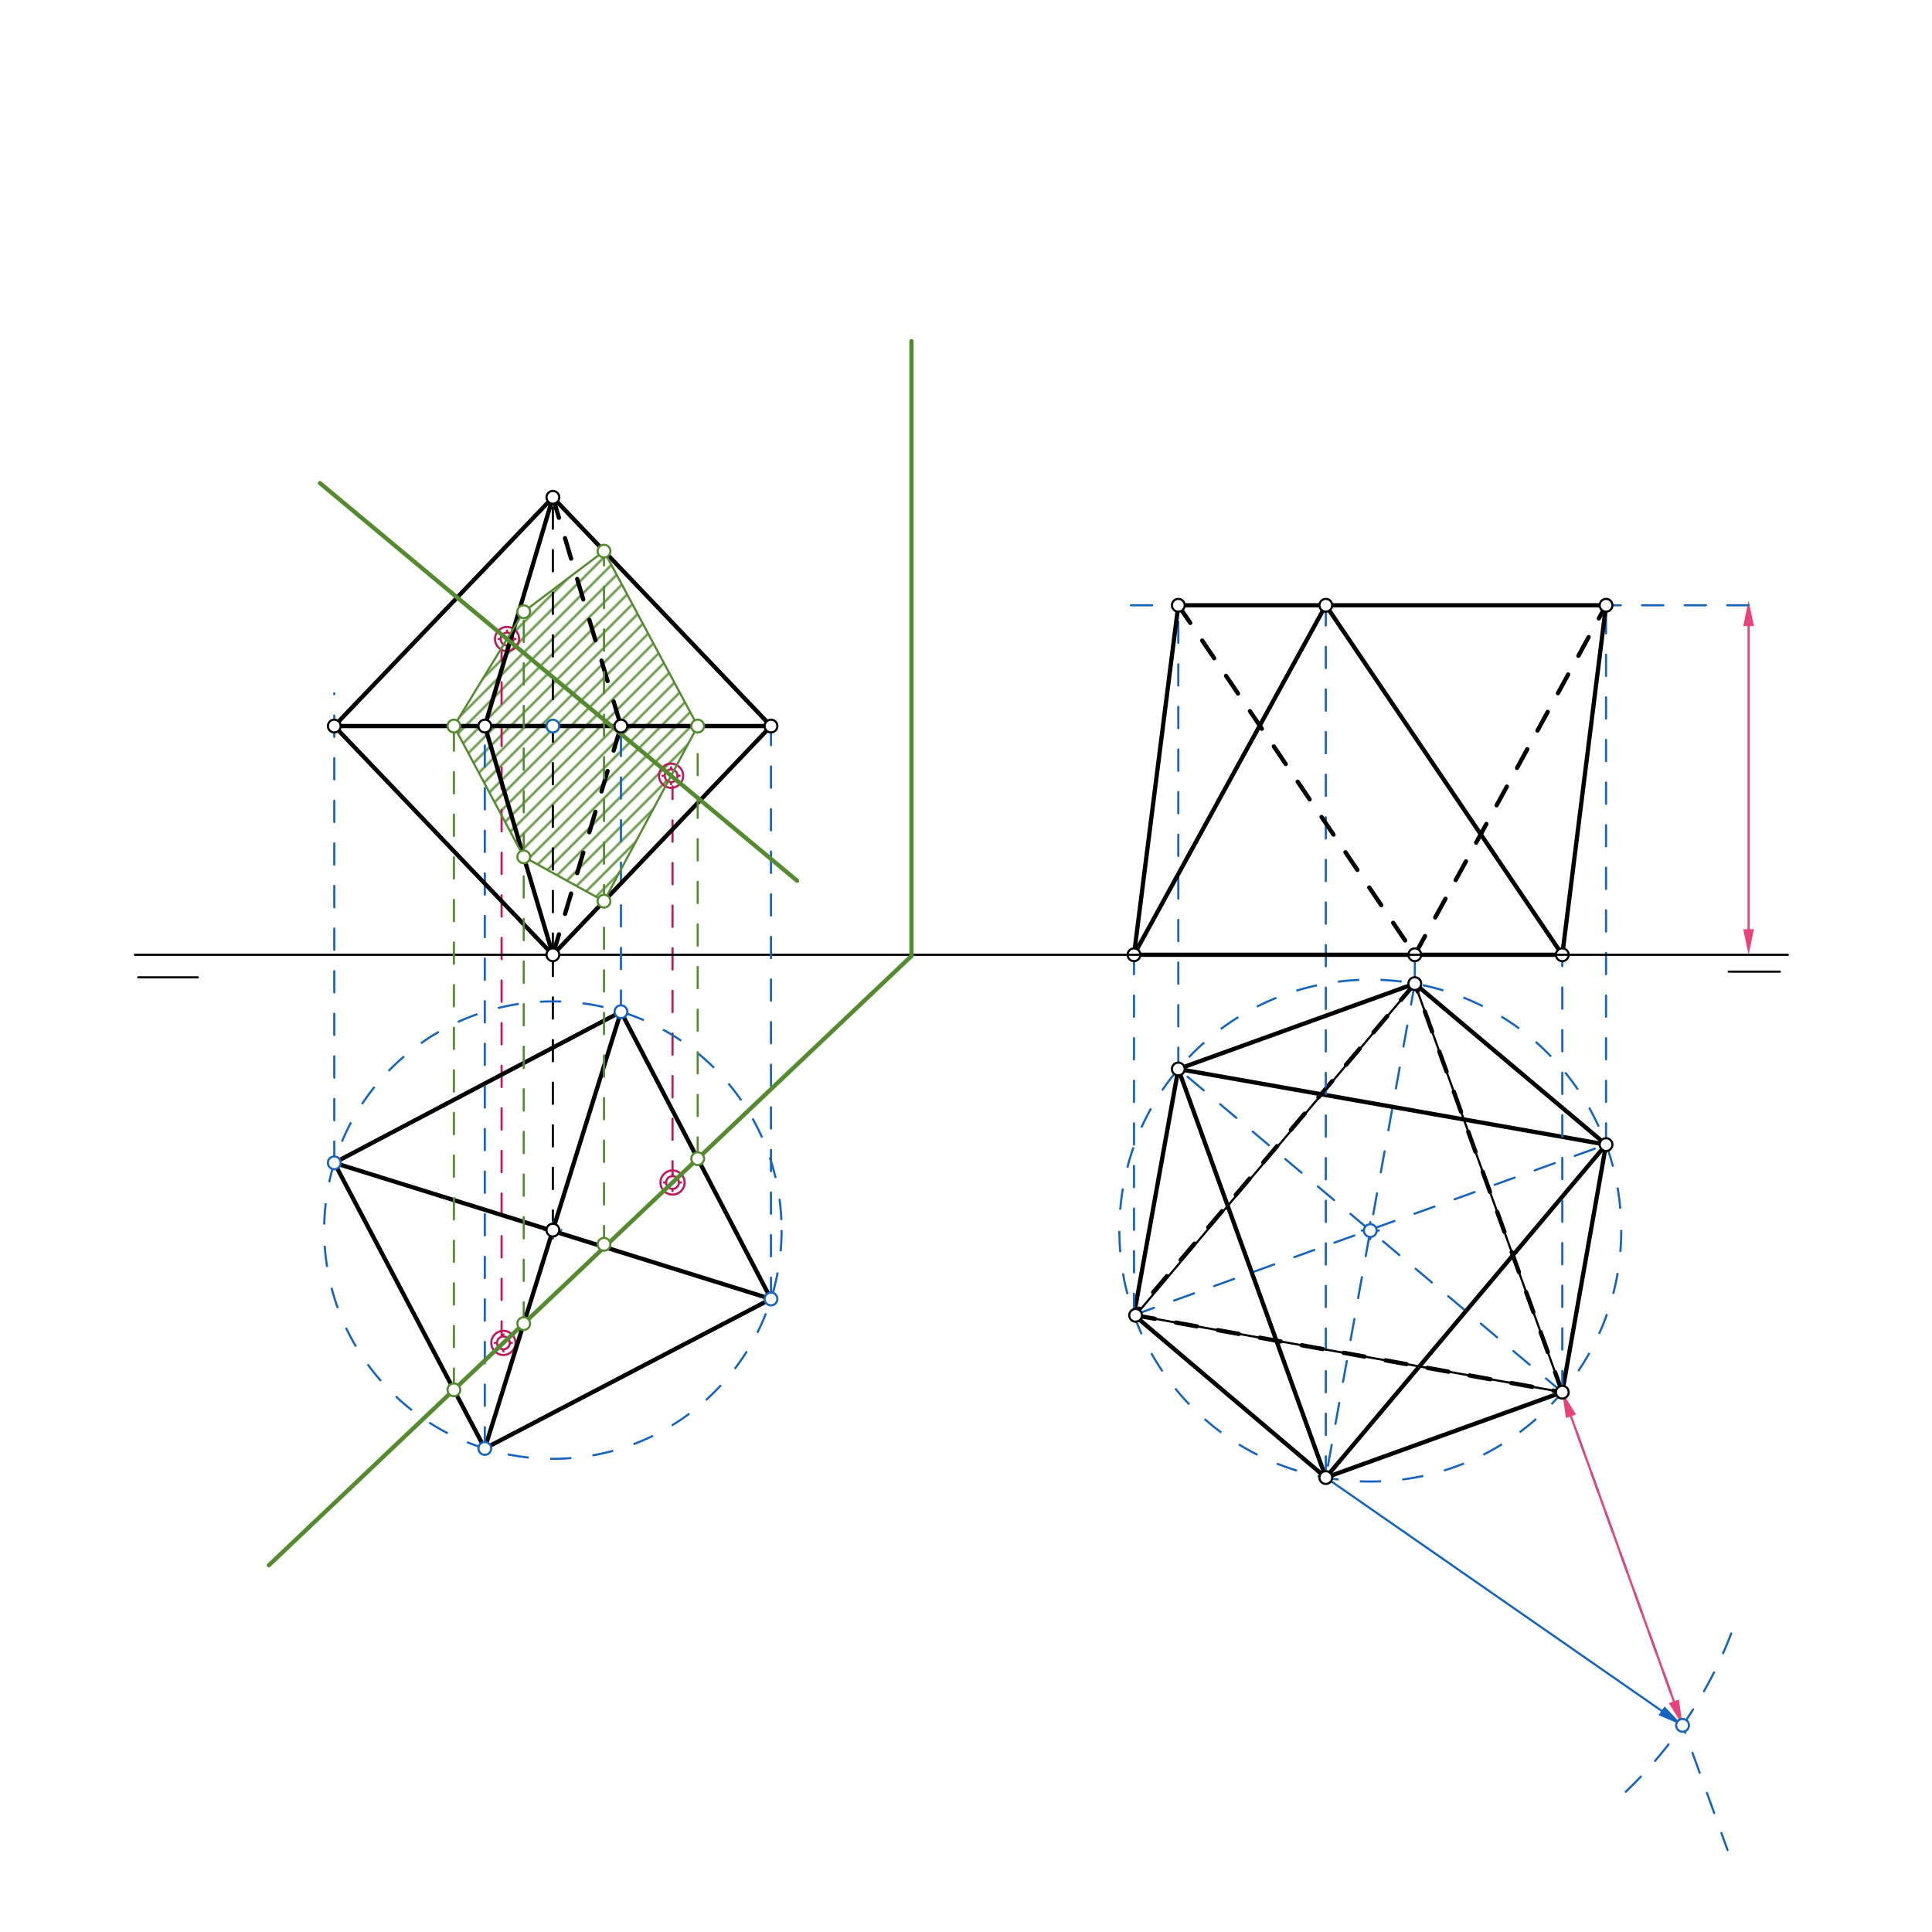 <svg xmlns="http://www.w3.org/2000/svg" class="svg--816" height="100%" preserveAspectRatio="xMidYMid meet" viewBox="0 0 907 907" width="100%"><defs><marker id="marker-arrow" markerHeight="16" markerUnits="userSpaceOnUse" markerWidth="24" orient="auto-start-reverse" refX="24" refY="4" viewBox="0 0 24 8"><path d="M 0 0 L 24 4 L 0 8 z" stroke="inherit"></path></marker></defs><g class="aux-layer--949"><g class="element--733"><defs><pattern height="5" id="fill_109_7az7fn__pattern-stripes" patternTransform="rotate(-45)" patternUnits="userSpaceOnUse" width="5"><rect fill="#558B2F" height="1" transform="translate(0,0)" width="5"></rect></pattern></defs><g fill="url(#fill_109_7az7fn__pattern-stripes)"><path d="M 245.873 287.172 L 213.088 340.858 L 245.873 402.256 L 283.556 423.061 L 327.538 340.858 L 283.556 258.741 L 245.873 287.172 Z" stroke="none"></path></g></g><g class="element--733"><g class="center--a87"><line x1="234.039" y1="300" x2="242.039" y2="300" stroke="#C2185B" stroke-width="1" stroke-linecap="round"></line><line x1="238.039" y1="296" x2="238.039" y2="304" stroke="#C2185B" stroke-width="1" stroke-linecap="round"></line><circle class="hit--87b" cx="238.039" cy="300" r="4" stroke="none" fill="transparent"></circle></g><circle cx="238.039" cy="300" fill="none" r="5.669" stroke="#C2185B" stroke-dasharray="none" stroke-width="1"></circle></g><g class="element--733"><g class="center--a87"><line x1="311.058" y1="364.183" x2="319.058" y2="364.183" stroke="#C2185B" stroke-width="1" stroke-linecap="round"></line><line x1="315.058" y1="360.183" x2="315.058" y2="368.183" stroke="#C2185B" stroke-width="1" stroke-linecap="round"></line><circle class="hit--87b" cx="315.058" cy="364.183" r="4" stroke="none" fill="transparent"></circle></g><circle cx="315.058" cy="364.183" fill="none" r="5.669" stroke="#C2185B" stroke-dasharray="none" stroke-width="1"></circle></g><g class="element--733"><line stroke="#C2185B" stroke-dasharray="10" stroke-linecap="round" stroke-width="1" x1="315.731" x2="315.731" y1="555.144" y2="369.181"></line></g><g class="element--733"><line stroke="#C2185B" stroke-dasharray="10" stroke-linecap="round" stroke-width="1" x1="235.475" x2="235.475" y1="630.3" y2="304.839"></line></g><g class="element--733"><g class="center--a87"><line x1="311.731" y1="555.144" x2="319.731" y2="555.144" stroke="#C2185B" stroke-width="1" stroke-linecap="round"></line><line x1="315.731" y1="551.144" x2="315.731" y2="559.144" stroke="#C2185B" stroke-width="1" stroke-linecap="round"></line><circle class="hit--87b" cx="315.731" cy="555.144" r="4" stroke="none" fill="transparent"></circle></g><circle cx="315.731" cy="555.144" fill="none" r="5.669" stroke="#C2185B" stroke-dasharray="none" stroke-width="1"></circle></g><g class="element--733"><g class="center--a87"><line x1="232.317" y1="630.437" x2="240.317" y2="630.437" stroke="#C2185B" stroke-width="1" stroke-linecap="round"></line><line x1="236.317" y1="626.437" x2="236.317" y2="634.437" stroke="#C2185B" stroke-width="1" stroke-linecap="round"></line><circle class="hit--87b" cx="236.317" cy="630.437" r="4" stroke="none" fill="transparent"></circle></g><circle cx="236.317" cy="630.437" fill="none" r="5.669" stroke="#C2185B" stroke-dasharray="none" stroke-width="1"></circle></g><g class="element--733"><g class="center--a87"><line x1="639.303" y1="577.715" x2="647.303" y2="577.715" stroke="#1565C0" stroke-width="1" stroke-linecap="round"></line><line x1="643.303" y1="573.715" x2="643.303" y2="581.715" stroke="#1565C0" stroke-width="1" stroke-linecap="round"></line><circle class="hit--87b" cx="643.303" cy="577.715" r="4" stroke="none" fill="transparent"></circle></g><circle cx="643.303" cy="577.715" fill="none" r="117.81" stroke="#1565C0" stroke-dasharray="10" stroke-width="1"></circle></g><g class="element--733"><line stroke="#1565C0" stroke-dasharray="10" stroke-linecap="round" stroke-width="1" x1="532.36" x2="753.981" y1="617.35" y2="537.347"></line></g><g class="element--733"><line stroke="#1565C0" stroke-dasharray="10" stroke-linecap="round" stroke-width="1" x1="733.434" x2="553.171" y1="653.58" y2="501.85"></line></g><g class="element--733"><line stroke="#1565C0" stroke-dasharray="10" stroke-linecap="round" stroke-width="1" x1="664.194" x2="622.412" y1="461.772" y2="693.658"></line></g><g class="element--733"><line stroke="#000000" stroke-dasharray="10" stroke-linecap="round" stroke-width="2" x1="664.194" x2="532.36" y1="461.772" y2="617.35"></line></g><g class="element--733"><line stroke="#000000" stroke-dasharray="10" stroke-linecap="round" stroke-width="2" x1="532.36" x2="733.434" y1="617.35" y2="653.58"></line></g><g class="element--733"><line stroke="#000000" stroke-dasharray="10" stroke-linecap="round" stroke-width="2" x1="733.434" x2="664.194" y1="653.58" y2="461.772"></line></g><g class="element--733"><line stroke="#000000" stroke-dasharray="none" stroke-linecap="round" stroke-width="2" x1="553.171" x2="753.981" y1="501.85" y2="537.347"></line></g><g class="element--733"><line stroke="#000000" stroke-dasharray="none" stroke-linecap="round" stroke-width="2" x1="753.981" x2="622.412" y1="537.347" y2="693.658"></line></g><g class="element--733"><line stroke="#000000" stroke-dasharray="none" stroke-linecap="round" stroke-width="2" x1="622.412" x2="553.171" y1="693.658" y2="501.85"></line></g><g class="element--733"><line stroke="#000000" stroke-dasharray="none" stroke-linecap="round" stroke-width="2" x1="553.171" x2="532.36" y1="501.85" y2="617.35"></line></g><g class="element--733"><line stroke="#000000" stroke-dasharray="none" stroke-linecap="round" stroke-width="2" x1="532.36" x2="622.412" y1="617.35" y2="693.658"></line></g><g class="element--733"><line stroke="#000000" stroke-dasharray="none" stroke-linecap="round" stroke-width="2" x1="622.412" x2="733.434" y1="693.658" y2="653.58"></line></g><g class="element--733"><line stroke="#000000" stroke-dasharray="none" stroke-linecap="round" stroke-width="2" x1="733.434" x2="753.981" y1="653.58" y2="537.347"></line></g><g class="element--733"><line stroke="#000000" stroke-dasharray="none" stroke-linecap="round" stroke-width="2" x1="753.981" x2="664.194" y1="537.347" y2="461.772"></line></g><g class="element--733"><line stroke="#000000" stroke-dasharray="none" stroke-linecap="round" stroke-width="2" x1="664.194" x2="553.171" y1="461.772" y2="501.85"></line></g><g class="element--733"><line stroke="#1565C0" stroke-dasharray="10" stroke-linecap="round" stroke-width="1" x1="532.36" x2="532.36" y1="617.35" y2="448.229"></line></g><g class="element--733"><line stroke="#1565C0" stroke-dasharray="10" stroke-linecap="round" stroke-width="1" x1="664.194" x2="664.194" y1="461.772" y2="444.153"></line></g><g class="element--733"><line stroke="#1565C0" stroke-dasharray="10" stroke-linecap="round" stroke-width="1" x1="733.434" x2="733.434" y1="653.58" y2="448.229"></line></g><g class="element--733"><line stroke="#1565C0" stroke-dasharray="10" stroke-linecap="round" stroke-width="1" x1="733.434" x2="811.04" y1="653.58" y2="868.56"></line></g><g class="element--733"><path d="M 763.235 841.15 A 203.924 203.924 0 0 0 814.817 761.227" fill="none" stroke="#1565C0" stroke-dasharray="10" stroke-linecap="round" stroke-width="1"></path></g><g class="element--733"><line stroke="#1565C0" stroke-dasharray="none" stroke-linecap="round" stroke-width="1" x1="622.412" x2="780.042" y1="693.658" y2="803.146"></line><path d="M789.898,809.992 l12,2.5 l0,-5 z" fill="#1565C0" stroke="#1565C0" stroke-width="0" transform="rotate(214.784, 789.898, 809.992)"></path></g><g class="element--733"><line stroke="#EC407A" stroke-dasharray="none" stroke-linecap="round" stroke-width="1" x1="737.509" x2="785.823" y1="664.867" y2="798.705"></line><path d="M733.434,653.58 l12,2.5 l0,-5 z" fill="#EC407A" stroke="#EC407A" stroke-width="0" transform="rotate(70.151, 733.434, 653.58)"></path><path d="M789.898,809.992 l12,2.5 l0,-5 z" fill="#EC407A" stroke="#EC407A" stroke-width="0" transform="rotate(250.151, 789.898, 809.992)"></path></g><g class="element--733"><line stroke="#EC407A" stroke-dasharray="none" stroke-linecap="round" stroke-width="1" x1="820.889" x2="820.889" y1="436.229" y2="293.938"></line><path d="M820.889,448.229 l12,2.5 l0,-5 z" fill="#EC407A" stroke="#EC407A" stroke-width="0" transform="rotate(270, 820.889, 448.229)"></path><path d="M820.889,281.938 l12,2.5 l0,-5 z" fill="#EC407A" stroke="#EC407A" stroke-width="0" transform="rotate(90, 820.889, 281.938)"></path></g><g class="element--733"><line stroke="#1565C0" stroke-dasharray="10" stroke-linecap="round" stroke-width="1" x1="820.889" x2="527.556" y1="284.153" y2="284.153"></line></g><g class="element--733"><line stroke="#1565C0" stroke-dasharray="10" stroke-linecap="round" stroke-width="1" x1="553.171" x2="553.171" y1="501.85" y2="284.153"></line></g><g class="element--733"><line stroke="#1565C0" stroke-dasharray="10" stroke-linecap="round" stroke-width="1" x1="622.412" x2="622.412" y1="693.658" y2="284.153"></line></g><g class="element--733"><line stroke="#1565C0" stroke-dasharray="10" stroke-linecap="round" stroke-width="1" x1="753.981" x2="753.981" y1="537.347" y2="284.153"></line></g><g class="element--733"><line stroke="#000000" stroke-dasharray="none" stroke-linecap="round" stroke-width="2" x1="532.36" x2="733.434" y1="448.229" y2="448.229"></line></g><g class="element--733"><line stroke="#000000" stroke-dasharray="none" stroke-linecap="round" stroke-width="2" x1="733.434" x2="753.981" y1="448.229" y2="284.153"></line></g><g class="element--733"><line stroke="#000000" stroke-dasharray="none" stroke-linecap="round" stroke-width="2" x1="753.981" x2="553.171" y1="284.153" y2="284.153"></line></g><g class="element--733"><line stroke="#000000" stroke-dasharray="none" stroke-linecap="round" stroke-width="2" x1="553.171" x2="532.36" y1="284.153" y2="448.229"></line></g><g class="element--733"><line stroke="#000000" stroke-dasharray="none" stroke-linecap="round" stroke-width="2" x1="532.36" x2="622.412" y1="448.229" y2="284.153"></line></g><g class="element--733"><line stroke="#000000" stroke-dasharray="none" stroke-linecap="round" stroke-width="2" x1="622.412" x2="733.434" y1="284.153" y2="448.229"></line></g><g class="element--733"><line stroke="#000000" stroke-dasharray="10" stroke-linecap="round" stroke-width="2" x1="553.171" x2="664.194" y1="284.153" y2="448.229"></line></g><g class="element--733"><line stroke="#000000" stroke-dasharray="10" stroke-linecap="round" stroke-width="2" x1="664.194" x2="753.981" y1="448.229" y2="284.153"></line></g><g class="element--733"><circle cx="238.039" cy="300" r="3" stroke="#C2185B" stroke-width="1" fill="#ffffff"></circle>}</g><g class="element--733"><circle cx="315.058" cy="364.183" r="3" stroke="#C2185B" stroke-width="1" fill="#ffffff"></circle>}</g><g class="element--733"><circle cx="315.731" cy="555.144" r="3" stroke="#C2185B" stroke-width="1" fill="#ffffff"></circle>}</g><g class="element--733"><circle cx="236.317" cy="630.437" r="3" stroke="#C2185B" stroke-width="1" fill="#ffffff"></circle>}</g><g class="element--733"><circle cx="643.303" cy="577.715" r="3" stroke="#1565C0" stroke-width="1" fill="#ffffff"></circle>}</g><g class="element--733"><circle cx="553.171" cy="501.85" r="3" stroke="#000000" stroke-width="1" fill="#ffffff"></circle>}</g><g class="element--733"><circle cx="622.412" cy="693.658" r="3" stroke="#000000" stroke-width="1" fill="#ffffff"></circle>}</g><g class="element--733"><circle cx="753.981" cy="537.347" r="3" stroke="#000000" stroke-width="1" fill="#ffffff"></circle>}</g><g class="element--733"><circle cx="532.36" cy="448.229" r="3" stroke="#000000" stroke-width="1" fill="#ffffff"></circle>}</g><g class="element--733"><circle cx="664.194" cy="448.229" r="3" stroke="#000000" stroke-width="1" fill="#ffffff"></circle>}</g><g class="element--733"><circle cx="733.434" cy="448.229" r="3" stroke="#000000" stroke-width="1" fill="#ffffff"></circle>}</g><g class="element--733"><circle cx="789.898" cy="809.992" r="3" stroke="#1565C0" stroke-width="1" fill="#ffffff"></circle>}</g><g class="element--733"><circle cx="553.171" cy="284.153" r="3" stroke="#000000" stroke-width="1" fill="#ffffff"></circle>}</g><g class="element--733"><circle cx="622.412" cy="284.153" r="3" stroke="#000000" stroke-width="1" fill="#ffffff"></circle>}</g><g class="element--733"><circle cx="753.981" cy="284.153" r="3" stroke="#000000" stroke-width="1" fill="#ffffff"></circle>}</g></g><g class="main-layer--75a"><g class="element--733"><line stroke="#000000" stroke-dasharray="none" stroke-linecap="round" stroke-width="1" x1="63.333" x2="839.333" y1="448.229" y2="448.229"></line></g><g class="element--733"><line stroke="#000000" stroke-dasharray="none" stroke-linecap="round" stroke-width="1" x1="64.889" x2="92.889" y1="458.819" y2="458.819"></line></g><g class="element--733"><line stroke="#000000" stroke-dasharray="none" stroke-linecap="round" stroke-width="1" x1="811.556" x2="835.556" y1="456.153" y2="456.153"></line></g><g class="element--733"><line stroke="#000000" stroke-dasharray="10" stroke-linecap="round" stroke-width="1" x1="259.556" x2="259.556" y1="448.229" y2="233.486"></line></g><g class="element--733"><line stroke="#000000" stroke-dasharray="10" stroke-linecap="round" stroke-width="1" x1="259.556" x2="259.556" y1="448.229" y2="577.486"></line></g><g class="element--733"><line stroke="#000000" stroke-dasharray="none" stroke-linecap="round" stroke-width="1" x1="664.194" x2="533.125" y1="461.772" y2="617.488"></line></g><g class="element--733"><line stroke="#000000" stroke-dasharray="none" stroke-linecap="round" stroke-width="1" x1="533.125" x2="733.434" y1="617.488" y2="653.58"></line></g><g class="element--733"><line stroke="#000000" stroke-dasharray="none" stroke-linecap="round" stroke-width="1" x1="733.434" x2="664.194" y1="653.58" y2="461.772"></line></g><g class="element--733"><g class="center--a87"><line x1="255.556" y1="577.486" x2="263.556" y2="577.486" stroke="#1565C0" stroke-width="1" stroke-linecap="round"></line><line x1="259.556" y1="573.486" x2="259.556" y2="581.486" stroke="#1565C0" stroke-width="1" stroke-linecap="round"></line><circle class="hit--87b" cx="259.556" cy="577.486" r="4" stroke="none" fill="transparent"></circle></g><circle cx="259.556" cy="577.486" fill="none" r="107.374" stroke="#1565C0" stroke-dasharray="10" stroke-width="1"></circle></g><g class="element--733"><line stroke="#1565C0" stroke-dasharray="10" stroke-linecap="round" stroke-width="1" x1="156.93" x2="361.945" y1="545.909" y2="609.82"></line></g><g class="element--733"><line stroke="#1565C0" stroke-dasharray="10" stroke-linecap="round" stroke-width="1" x1="259.556" x2="291.511" y1="577.486" y2="474.978"></line></g><g class="element--733"><line stroke="#1565C0" stroke-dasharray="10" stroke-linecap="round" stroke-width="1" x1="259.556" x2="227.6" y1="577.486" y2="679.994"></line></g><g class="element--733"><line stroke="#000000" stroke-dasharray="none" stroke-linecap="round" stroke-width="2" x1="291.511" x2="156.93" y1="474.978" y2="545.909"></line></g><g class="element--733"><line stroke="#000000" stroke-dasharray="none" stroke-linecap="round" stroke-width="2" x1="156.93" x2="227.6" y1="545.909" y2="679.994"></line></g><g class="element--733"><line stroke="#000000" stroke-dasharray="none" stroke-linecap="round" stroke-width="2" x1="227.6" x2="361.945" y1="679.994" y2="609.82"></line></g><g class="element--733"><line stroke="#000000" stroke-dasharray="none" stroke-linecap="round" stroke-width="2" x1="361.945" x2="291.511" y1="609.82" y2="474.978"></line></g><g class="element--733"><line stroke="#000000" stroke-dasharray="none" stroke-linecap="round" stroke-width="2" x1="291.511" x2="227.6" y1="474.978" y2="679.994"></line></g><g class="element--733"><line stroke="#000000" stroke-dasharray="none" stroke-linecap="round" stroke-width="2" x1="156.93" x2="361.945" y1="545.909" y2="609.82"></line></g><g class="element--733"><line stroke="#1565C0" stroke-dasharray="10" stroke-linecap="round" stroke-width="1" x1="156.93" x2="156.93" y1="545.909" y2="325.486"></line></g><g class="element--733"><line stroke="#1565C0" stroke-dasharray="10" stroke-linecap="round" stroke-width="1" x1="259.556" x2="156.93" y1="340.858" y2="340.858"></line></g><g class="element--733"><line stroke="#1565C0" stroke-dasharray="10" stroke-linecap="round" stroke-width="1" x1="227.6" x2="227.6" y1="679.994" y2="340.858"></line></g><g class="element--733"><line stroke="#1565C0" stroke-dasharray="10" stroke-linecap="round" stroke-width="1" x1="259.556" x2="355.556" y1="340.858" y2="340.858"></line></g><g class="element--733"><line stroke="#1565C0" stroke-dasharray="10" stroke-linecap="round" stroke-width="1" x1="361.945" x2="361.945" y1="609.82" y2="340.858"></line></g><g class="element--733"><line stroke="#1565C0" stroke-dasharray="10" stroke-linecap="round" stroke-width="1" x1="291.511" x2="291.511" y1="474.978" y2="340.858"></line></g><g class="element--733"><line stroke="#000000" stroke-dasharray="none" stroke-linecap="round" stroke-width="2" x1="156.93" x2="259.556" y1="340.858" y2="448.229"></line></g><g class="element--733"><line stroke="#000000" stroke-dasharray="none" stroke-linecap="round" stroke-width="2" x1="259.556" x2="227.6" y1="448.229" y2="340.858"></line></g><g class="element--733"><line stroke="#000000" stroke-dasharray="10" stroke-linecap="round" stroke-width="2" x1="259.556" x2="291.511" y1="448.229" y2="340.858"></line></g><g class="element--733"><line stroke="#000000" stroke-dasharray="none" stroke-linecap="round" stroke-width="2" x1="259.556" x2="361.945" y1="448.229" y2="340.858"></line></g><g class="element--733"><line stroke="#000000" stroke-dasharray="none" stroke-linecap="round" stroke-width="2" x1="361.945" x2="259.556" y1="340.858" y2="233.486"></line></g><g class="element--733"><line stroke="#000000" stroke-dasharray="10" stroke-linecap="round" stroke-width="2" x1="259.556" x2="291.511" y1="233.486" y2="340.858"></line></g><g class="element--733"><line stroke="#000000" stroke-dasharray="none" stroke-linecap="round" stroke-width="2" x1="259.556" x2="227.6" y1="233.486" y2="340.858"></line></g><g class="element--733"><line stroke="#000000" stroke-dasharray="none" stroke-linecap="round" stroke-width="2" x1="259.556" x2="156.93" y1="233.486" y2="340.858"></line></g><g class="element--733"><line stroke="#000000" stroke-dasharray="none" stroke-linecap="round" stroke-width="2" x1="156.93" x2="361.945" y1="340.858" y2="340.858"></line></g><g class="element--733"><line stroke="#558B2F" stroke-dasharray="none" stroke-linecap="round" stroke-width="2" x1="408.889" x2="126.222" y1="466.819" y2="734.819"></line></g><g class="element--733"><line stroke="#558B2F" stroke-dasharray="none" stroke-linecap="round" stroke-width="2" x1="374.191" x2="150.222" y1="413.46" y2="226.819"></line></g><g class="element--733"><line stroke="#558B2F" stroke-dasharray="none" stroke-linecap="round" stroke-width="2" x1="408.889" x2="427.905" y1="466.819" y2="448.79"></line></g><g class="element--733"><line stroke="#558B2F" stroke-dasharray="none" stroke-linecap="round" stroke-width="2" x1="427.905" x2="427.905" y1="448.79" y2="160.153"></line></g><g class="element--733"><line stroke="#558B2F" stroke-dasharray="10" stroke-linecap="round" stroke-width="1" x1="327.538" x2="327.538" y1="543.949" y2="340.858"></line></g><g class="element--733"><line stroke="#558B2F" stroke-dasharray="10" stroke-linecap="round" stroke-width="1" x1="283.556" x2="283.556" y1="585.486" y2="258.741"></line></g><g class="element--733"><line stroke="#558B2F" stroke-dasharray="10" stroke-linecap="round" stroke-width="1" x1="245.873" x2="245.873" y1="621.377" y2="287.172"></line></g><g class="element--733"><line stroke="#558B2F" stroke-dasharray="10" stroke-linecap="round" stroke-width="1" x1="213.088" x2="213.088" y1="652.461" y2="340.858"></line></g><g class="element--733"><line stroke="#558B2F" stroke-dasharray="none" stroke-linecap="round" stroke-width="1" x1="245.873" x2="213.088" y1="287.172" y2="340.858"></line></g><g class="element--733"><line stroke="#558B2F" stroke-dasharray="none" stroke-linecap="round" stroke-width="1" x1="213.088" x2="245.873" y1="340.858" y2="402.256"></line></g><g class="element--733"><line stroke="#558B2F" stroke-dasharray="none" stroke-linecap="round" stroke-width="1" x1="245.873" x2="283.556" y1="402.256" y2="423.061"></line></g><g class="element--733"><line stroke="#558B2F" stroke-dasharray="none" stroke-linecap="round" stroke-width="1" x1="283.556" x2="327.538" y1="423.061" y2="340.858"></line></g><g class="element--733"><line stroke="#558B2F" stroke-dasharray="none" stroke-linecap="round" stroke-width="1" x1="327.538" x2="283.556" y1="340.858" y2="258.741"></line></g><g class="element--733"><line stroke="#558B2F" stroke-dasharray="none" stroke-linecap="round" stroke-width="1" x1="283.556" x2="245.873" y1="258.741" y2="287.172"></line></g><g class="element--733"><circle cx="259.556" cy="448.229" r="3" stroke="#000000" stroke-width="1" fill="#ffffff"></circle>}</g><g class="element--733"><circle cx="259.556" cy="233.486" r="3" stroke="#000000" stroke-width="1" fill="#ffffff"></circle>}</g><g class="element--733"><circle cx="259.556" cy="577.486" r="3" stroke="#000000" stroke-width="1" fill="#ffffff"></circle>}</g><g class="element--733"><circle cx="533.125" cy="617.488" r="3" stroke="#000000" stroke-width="1" fill="#ffffff"></circle>}</g><g class="element--733"><circle cx="664.194" cy="461.772" r="3" stroke="#000000" stroke-width="1" fill="#ffffff"></circle>}</g><g class="element--733"><circle cx="733.434" cy="653.58" r="3" stroke="#000000" stroke-width="1" fill="#ffffff"></circle>}</g><g class="element--733"><circle cx="156.93" cy="545.909" r="3" stroke="#1565C0" stroke-width="1" fill="#ffffff"></circle>}</g><g class="element--733"><circle cx="291.511" cy="474.978" r="3" stroke="#1565C0" stroke-width="1" fill="#ffffff"></circle>}</g><g class="element--733"><circle cx="361.945" cy="609.82" r="3" stroke="#1565C0" stroke-width="1" fill="#ffffff"></circle>}</g><g class="element--733"><circle cx="227.6" cy="679.994" r="3" stroke="#1565C0" stroke-width="1" fill="#ffffff"></circle>}</g><g class="element--733"><circle cx="259.556" cy="340.858" r="3" stroke="#1565C0" stroke-width="1" fill="#ffffff"></circle>}</g><g class="element--733"><circle cx="156.93" cy="340.858" r="3" stroke="#000000" stroke-width="1" fill="#ffffff"></circle>}</g><g class="element--733"><circle cx="227.6" cy="340.858" r="3" stroke="#000000" stroke-width="1" fill="#ffffff"></circle>}</g><g class="element--733"><circle cx="361.945" cy="340.858" r="3" stroke="#000000" stroke-width="1" fill="#ffffff"></circle>}</g><g class="element--733"><circle cx="291.511" cy="340.858" r="3" stroke="#000000" stroke-width="1" fill="#ffffff"></circle>}</g><g class="element--733"><circle cx="213.088" cy="652.461" r="3" stroke="#558B2F" stroke-width="1" fill="#ffffff"></circle>}</g><g class="element--733"><circle cx="245.873" cy="621.377" r="3" stroke="#558B2F" stroke-width="1" fill="#ffffff"></circle>}</g><g class="element--733"><circle cx="283.556" cy="584.153" r="3" stroke="#558B2F" stroke-width="1" fill="#ffffff"></circle>}</g><g class="element--733"><circle cx="327.538" cy="543.949" r="3" stroke="#558B2F" stroke-width="1" fill="#ffffff"></circle>}</g><g class="element--733"><circle cx="327.538" cy="340.858" r="3" stroke="#558B2F" stroke-width="1" fill="#ffffff"></circle>}</g><g class="element--733"><circle cx="283.556" cy="258.741" r="3" stroke="#558B2F" stroke-width="1" fill="#ffffff"></circle>}</g><g class="element--733"><circle cx="283.556" cy="423.061" r="3" stroke="#558B2F" stroke-width="1" fill="#ffffff"></circle>}</g><g class="element--733"><circle cx="245.873" cy="287.172" r="3" stroke="#558B2F" stroke-width="1" fill="#ffffff"></circle>}</g><g class="element--733"><circle cx="245.873" cy="402.256" r="3" stroke="#558B2F" stroke-width="1" fill="#ffffff"></circle>}</g><g class="element--733"><circle cx="213.088" cy="340.858" r="3" stroke="#558B2F" stroke-width="1" fill="#ffffff"></circle>}</g></g><g class="snaps-layer--ac6"></g><g class="temp-layer--52d"></g></svg>